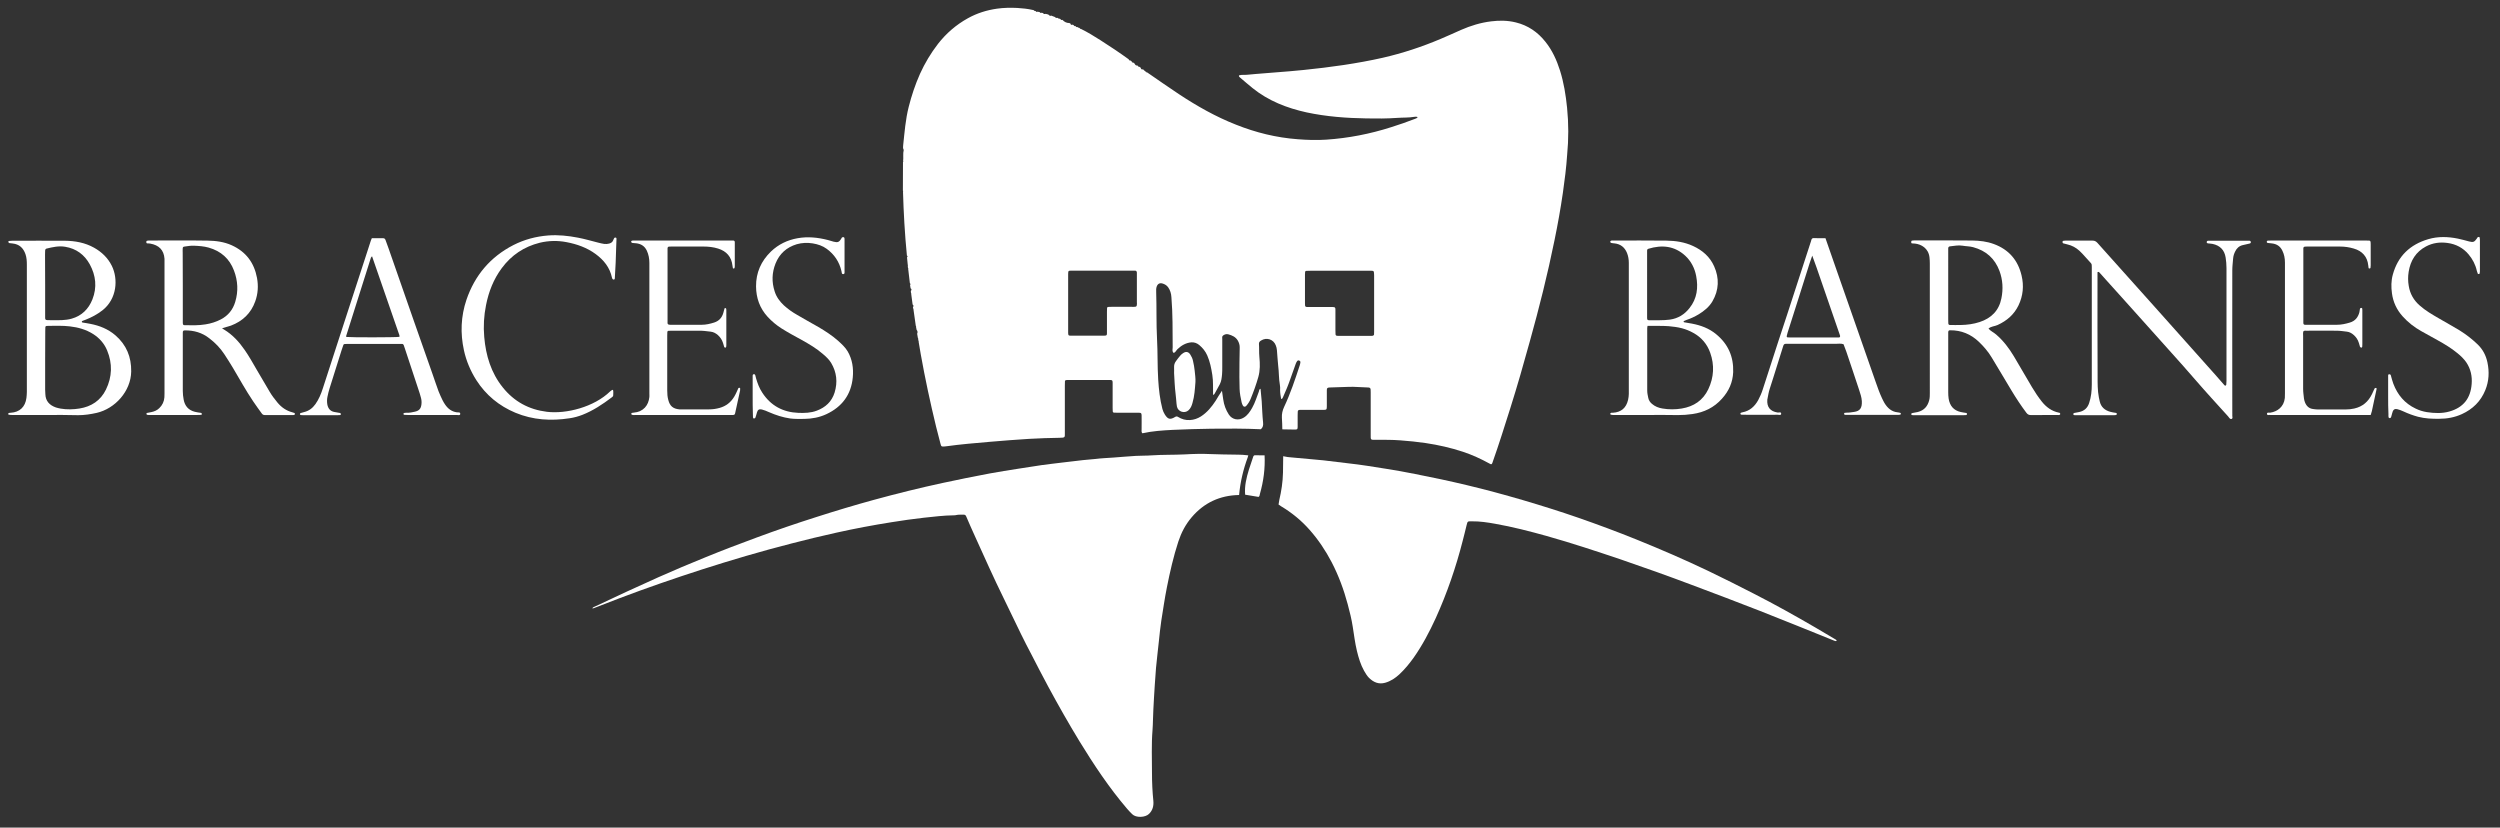 <?xml version="1.0" encoding="UTF-8"?> <svg xmlns="http://www.w3.org/2000/svg" xmlns:xlink="http://www.w3.org/1999/xlink" version="1.1" id="Layer_1" x="0px" y="0px" viewBox="0 0 2364.6 782.8" style="enable-background:new 0 0 2364.6 782.8;" xml:space="preserve"><rect x="0" y="0" width="2364.6" height="782.8" fill="#333333" stroke="none"/> <style type="text/css"> .st0{fill:#FFFFFF;} .st1{fill:none;} </style> <g> <path class="st0" d="M1110.5,353c0-1.7,0.1-3.6,0-5.5c-0.1-2.2,0.4-4.1,1.7-5.8c1.3-1.8,2.6-3.6,4.1-5.3c0.8-1,1.8-1.8,2.9-2.5 c2.6-1.7,4.9-1.2,6.6,1.4c1.2,1.9,2.2,3.9,2.6,6.1c0.7,3.1,1.3,6.2,1.6,9.4c0.3,3.5,0.9,7,0.7,10.5c-0.5,6.7-0.9,13.4-2.8,19.8 c-0.7,2.6-1.7,5.1-3.8,7c-3.7,3.3-9.8,1.4-10.9-3.5c-0.2-0.9-0.3-1.9-0.4-2.8c-0.2-3.2-0.6-6.3-0.9-9.5 C1111.1,366,1110.9,359.6,1110.5,353z"></path> <g> <path class="st1" d="M1213.7,431.5c-0.1,5.2-0.3,10.5-0.3,15.7c-0.2,8.8-1.5,17.4-3.5,25.9c-0.3,1.4-0.5,2.8-0.7,4.2 c-1.4,1.2-1.6,3.1-2.3,4.7c-1.4,3.3-3.3,6.2-5.5,9c-1.7,2.2-3.9,3.8-6.3,5c-4.2,2.1-8.3,1.8-12.3-0.7c-3.2-2-5.3-5-6.9-8.4 c-1.5-3.2-2.5-6.6-2.9-10.1c-0.4-2.8-0.7-5.7-1-8.5c1.1-12.4,4-24.4,8.5-36.1c0.2-0.6,0.4-1.2,0.5-1.8c2.8-5.9,5.2-11.9,8.4-17.6 c1.3-2.3,3.1-4.4,3.9-7.1c1.9-1.7,2.4-3.6,2.1-6.3c-0.7-6.7-0.9-13.4-1.3-20.1c-0.3-4-0.7-7.9-1.1-11.9c-1.4,0.4-1.3,1.8-1.6,2.7 c-2,5.2-3.6,10.6-6.4,15.5c-2,3.5-4.2,6.8-7.7,9c-5,3.2-11.1,2.1-14.3-2.8c-2.8-4.3-4.6-9.1-5.3-14.3c-0.3-2.5-0.7-4.9-1.2-8.2 c-1.3,2.1-2.3,3.5-3.2,4.9c-0.9,1.5-1.8,3-2.7,4.5c-3.8,5.8-8.1,11.1-14,14.9c-3.2,2-6.6,3.2-10.3,3.4c-4.1,0.3-7.9-0.8-11.4-3 c-0.9-0.6-1.7-0.5-2.6,0c-4.7,2.9-6.9,2.4-9.8-2.2c-1-1.6-1.8-3.4-2.3-5.2c-2.4-9.2-3.4-18.5-4-27.9c-0.8-12.8-0.4-25.6-1.1-38.3 c-0.8-14.9-0.3-29.7-0.8-44.5c-0.1-1.7-0.1-3.5,0.5-5.2c0.9-2.5,2.8-3.6,5.3-2.9c2.2,0.6,4.1,1.7,5.5,3.6c2,2.8,2.9,6,3.1,9.4 c1.3,15.8,1.1,31.6,1.2,47.4c0,1.8-0.8,3.8,0.9,5.3c1.9-0.5,2.4-2.4,3.7-3.6c3.7-3.5,8-6,13.1-6.4c2.7-0.2,5.4,0.8,7.5,2.6 c3.2,2.7,5.8,5.9,7.5,9.8c2.6,5.9,3.8,12.1,4.8,18.5c1,6.2,0.5,12.4,0.7,18.6c-0.4,0.1-0.5,0.3-0.3,0.6c0.2-0.1,0.4-0.3,0.5-0.4 c0.8-0.3,1.3-1,1.6-1.7c1.5-2.8,3.1-5.6,4.6-8.4c1.5-2.9,1.8-6.1,2.1-9.3c0.2-2.2,0.2-4.5,0.2-6.7c0-8.8,0-17.6,0-26.4 c0-1.3-0.4-2.8,0.7-3.6c1.4-1.1,3.2-1.7,5-1.2c3.6,1,6.9,2.4,9,5.9c1.2,2.1,1.9,4.3,1.8,6.8c-0.2,9.3-0.3,18.5-0.3,27.8 c0,3.7,0.1,7.4,0.2,11c0.1,4.3,1,8.6,1.9,12.8c0.2,1.1,0.7,2.1,1.2,3.1c0.7,1.3,2.2,1.5,3.2,0.3c1.7-1.9,3.1-4.1,4.1-6.5 c2.8-6.8,5.3-13.7,7.3-20.8c1.8-6.3,1.6-12.6,1-19c-0.4-4.2-0.1-8.3-0.4-12.4c-0.1-1.4,0.8-2.4,2-3.1c5.2-3.3,11.7-1.2,13.9,4.5 c0.6,1.5,1,3.1,1.1,4.6c0.5,4.9,0.6,9.9,1.2,14.8c0.8,6,0.5,12.1,1.6,18.1c0.3,1.6,0.3,3.2,0.2,4.8c0,2.9,0.5,5.7,1,8.5 c1.1-0.1,1.4-0.9,1.7-1.6c2.7-6,5.2-12,7.3-18.2c1.6-4.5,3.2-9,4.8-13.5c0.3-0.9,0.8-1.8,1.3-2.5c0.5-0.7,1.3-0.9,2.2-0.5 c0.6,0.3,1,0.9,0.9,1.6c-0.1,0.9-0.3,1.9-0.6,2.8c-4.4,13.4-8.8,26.7-14.8,39.4c-1.5,3.2-2.3,6.6-2.1,10.2c0.3,3.7,0.3,7.3,0.4,11 C1213.6,414.4,1213.7,422.9,1213.7,431.5z M1196.1,430.8c0.4-5.7,0.3-11.4,0.1-17.1c0-0.1-0.1-0.3-0.3-0.4 c-0.1-0.1-0.2-0.1-0.5-0.1c-3.3,4.8-6.1,9.9-8.5,15.3c-0.3,0.8-0.5,1.5-0.4,2.3c-1.3,0.4-1.4,1.7-1.7,2.7 c-1.3,3.6-2.5,7.2-3.6,10.8c-2.4,7.7-4.2,15.6-3.6,23.8c-0.1,0.9-0.2,1.9-0.2,2.8c-0.1,2.9,0.3,5.8,1.4,8.4 c1.4,3.3,4.3,3.9,6.7,1.1c2.5-2.9,4.2-6.3,4.7-10.2c1.1-0.7,1.1-1.9,1.3-2.9C1195.1,455.2,1196.7,443.1,1196.1,430.8z M1110.5,353 c0.4,6.6,0.6,13,1.3,19.3c0.3,3.2,0.7,6.3,0.9,9.5c0.1,1,0.2,1.9,0.4,2.8c1.1,4.9,7.2,6.8,10.9,3.5c2.1-1.9,3.1-4.4,3.8-7 c1.8-6.5,2.3-13.2,2.8-19.8c0.3-3.5-0.4-7-0.7-10.5c-0.2-3.2-0.9-6.3-1.6-9.4c-0.5-2.2-1.4-4.3-2.6-6.1c-1.7-2.6-4-3.1-6.6-1.4 c-1.1,0.7-2,1.6-2.9,2.5c-1.4,1.7-2.8,3.5-4.1,5.3c-1.3,1.7-1.8,3.7-1.7,5.8C1110.6,349.4,1110.5,351.3,1110.5,353z"></path> <path class="st0" d="M1825.3,309.7c0-20.2,0-40.3,0-60.5c0-1.9-0.1-3.8-0.3-5.7c-0.9-8.7-7.9-12.5-13.7-13.1 c-0.9-0.1-1.9-0.1-2.9-0.2c-0.6-0.1-0.7-0.6-0.7-1.1c0-0.6,0-1.4,0.8-1.5c0.9-0.2,1.9-0.2,2.9-0.2c18.1,0,36.2-0.1,54.2,0.1 c6.8,0.1,13.7,0.9,20.2,3.3c14.2,5.2,22.9,15.3,26.3,29.9c2.3,9.6,1.4,19.1-2.9,28.1c-4.2,8.7-11,14.6-19.8,18.6 c-2.8,1.3-6.2,1.2-8.6,3.4c2,2.4,4.8,3.5,7.1,5.5c6.9,5.9,12.3,13,16.9,20.7c5.8,9.7,11.4,19.6,17.2,29.3 c2.8,4.7,5.8,9.2,9.2,13.5c4.2,5.3,9.4,9.1,16.1,10.5c0.4,0.1,1,0.1,1.2,0.6c0.2,0.5,0.3,0.9-0.2,1.3c-0.7,0.6-1.5,0.3-2.3,0.3 c-8.3,0-16.6,0-25,0.1c-2,0-3.2-0.6-4.4-2.2c-5.1-6.8-9.7-13.8-14.1-21.1c-6.3-10.4-12.4-20.9-18.7-31.2 c-3.3-5.5-7.5-10.4-12.1-14.8c-7.7-7.3-16.7-11-27.3-10.9c-1.2,0-1.6,0.5-1.7,1.8c0,1.1,0,2.2,0,3.4c0,17.8,0,35.5,0,53.3 c0,2.1,0.1,4.2,0.4,6.2c1.1,6.7,4.7,11.1,11.4,12.6c1.7,0.4,3.5,0.6,5.2,0.9c0.5,0.1,0.8,0.4,0.8,1c-0.1,0.5-0.3,0.9-0.8,1 c-0.8,0.1-1.6,0.1-2.4,0.1c-15.4,0-30.7,0-46.1,0c-0.6,0-1.3,0-1.9,0c-0.7,0-1.2-0.1-1.6-0.8c-0.3-0.5,0.5-1.2,1.5-1.3 c1.6-0.3,3.1-0.5,4.7-0.9c5.9-1.5,9.3-5.3,10.8-11.1c0.6-2.2,0.6-4.4,0.6-6.7C1825.3,351,1825.3,330.4,1825.3,309.7z M1842.7,270.5c0,10.6,0,21.1,0,31.7c0,1.3,0,2.6,0.1,3.8c0.1,0.9,0.7,1.4,1.6,1.4c3.4,0,6.7,0.1,10.1,0 c6.1-0.1,12.1-0.9,17.9-2.8c11-3.6,18.3-10.8,20.6-22.4c1.8-8.8,1.3-17.5-1.8-25.9c-4.4-11.8-12.7-19.2-24.9-22.5 c-3.3-0.9-6.7-0.8-10-1.4c-4-0.7-7.9,0.2-11.9,0.6c-1.1,0.1-1.7,0.8-1.7,1.9c0,1.3,0,2.6,0,3.8 C1842.7,249.4,1842.7,260,1842.7,270.5z"></path> <path class="st0" d="M210,310.5c1.1,0.7,1.5,0.9,1.9,1.2c8.1,4.9,14.3,11.7,19.6,19.4c4.1,5.9,7.6,12.2,11.2,18.4 c4.2,7,8.2,14.1,12.4,21.1c2.1,3.6,4.7,6.9,7.3,10.1c3.8,4.6,8.4,7.8,14.2,9.3c0.6,0.2,1.2,0.4,1.8,0.6c0.5,0.2,0.6,0.6,0.5,1.1 c0,0.4-0.2,0.6-0.6,0.7c-0.3,0-0.6,0.2-0.9,0.2c-9,0-17.9,0-26.9,0c-1.5,0-2.4-0.7-3.1-1.8c-2.7-3.8-5.5-7.5-8-11.3 c-6.9-10.2-12.8-21-19.1-31.6c-2.6-4.4-5.4-8.7-8.2-13c-3.8-5.8-8.6-10.7-14.1-14.9c-6.8-5.4-14.7-7.6-23.2-7.5 c-1.4,0-1.9,0.5-1.9,2.1c0,1.6,0,3.2,0,4.8c0,16.8,0,33.6,0,50.4c0,2.7,0.3,5.4,0.8,8.1c1.1,6.1,4.6,10.1,10.6,11.6 c1.8,0.5,3.8,0.7,5.7,1c0.6,0.1,0.8,0.5,0.9,0.9c0.1,0.5-0.2,1-0.7,1c-1.3,0.1-2.5,0.1-3.8,0.1c-13.9,0-27.8,0-41.8,0 c-1.4,0-2.9,0-4.3,0c-0.5,0-1-0.1-1.4-0.3c-0.2-0.1-0.4-0.5-0.4-0.8c0-0.3,0.2-0.7,0.4-0.8c1.4-0.3,2.8-0.5,4.2-0.8 c2.9-0.6,5.5-1.7,7.6-3.8c2.9-2.8,4.5-6.2,4.8-10.2c0.1-1.3,0.1-2.6,0.1-3.8c0-41.3,0-82.6,0-123.8c0-1.1,0-2.2,0-3.4 c-0.6-8.4-5.3-12.9-13.5-14.4c-0.9-0.2-1.9-0.1-2.9-0.2c-0.6-0.1-0.8-0.6-0.8-1c-0.1-0.6,0-1.4,0.8-1.5c0.8-0.2,1.6-0.2,2.4-0.2 c18.2,0,36.5-0.2,54.7,0.1c7.8,0.1,15.6,1.1,22.9,4.4c13.4,6.1,21.2,16.4,23.9,30.9c1.4,7.6,0.9,15-1.7,22.2 c-4,11.2-11.9,18.7-23,22.9C216,308.8,213.5,309.4,210,310.5z M172.9,270.4c0,10.6,0,21.1,0,31.7c0,1.1,0,2.2,0,3.4 c0.1,1.6,0.4,2.1,1.9,2.1c6.5,0.1,13.1,0.3,19.6-0.8c5.1-0.8,9.9-2.3,14.5-4.7c6.9-3.6,11.4-9.2,13.6-16.6c3-10,2.5-19.9-1.2-29.6 c-4.2-11.2-12.3-18.4-23.9-21.7c-4.6-1.3-9.4-1.6-14.2-1.8c-2.8-0.1-5.7,0.4-8.6,0.8c-1.5,0.2-1.8,0.6-1.8,2.3 c-0.1,1.1,0,2.2,0,3.4C172.9,249.3,172.9,259.8,172.9,270.4z"></path> <path class="st0" d="M44.5,392.5c-11,0-22.1,0-33.1,0c-1.1,0-2.2-0.1-3.3-0.3c-0.2,0-0.3-0.5-0.3-0.8c0-0.3,0.2-0.7,0.4-0.7 c0.6-0.2,1.2-0.3,1.9-0.3c8.5-0.5,13.8-5.5,14.9-14c0.2-1.9,0.4-3.8,0.4-5.7c0-40.1,0-80.3,0-120.4c0-3.4-0.2-6.7-1.3-9.9 c-2-5.8-5.8-9.4-12.1-10.1c-1.1-0.1-2.2-0.2-3.3-0.4c-0.3-0.1-0.7-0.6-0.8-1c-0.1-0.4,0.1-1,0.7-1c1.1-0.1,2.2-0.2,3.3-0.2 c16.5,0,33-0.1,49.4,0c9.7,0.1,19.1,1.8,27.7,6.6c7.3,4.1,13.1,9.7,16.8,17.2c6.1,12.4,4.9,31.3-9,42.1 c-4.9,3.8-10.2,6.6-15.8,8.8c-0.9,0.3-1.8,0.6-2.7,1c-0.4,0.2-0.9,0.3-0.9,0.9c0,0.6,0.5,0.8,0.9,0.8c2.4,0.4,4.7,0.7,7.1,1.2 c8.8,1.7,16.8,4.9,23.7,10.8c10.5,9.1,15.2,20.5,15,34.3c-0.3,18.7-15.3,35.1-32.6,39.1c-5.8,1.3-11.6,2.2-17.6,2.2 C64.1,392.4,54.3,392.5,44.5,392.5C44.5,392.5,44.5,392.5,44.5,392.5z M42.7,341.2c0,9.1,0,18.2,0,27.3c0,1.4,0.1,2.9,0.2,4.3 c0.2,6.6,4,10.5,10,12.6c1.5,0.5,3.1,0.8,4.6,1.1c5.9,1,11.8,0.8,17.6-0.1c11.3-1.8,20-7.5,25.1-17.9c5.9-12.1,6.3-24.6,1.1-37.1 c-2.7-6.5-7.2-11.6-13.1-15.4c-6.8-4.3-14.2-6.4-22.1-7.3c-6.7-0.8-13.4-0.5-20.1-0.5c-0.6,0-1.3,0-1.9,0.1 c-0.7,0.1-1.2,0.5-1.2,1.2c-0.1,1.3-0.1,2.6-0.1,3.8C42.7,322.6,42.7,331.9,42.7,341.2z M42.7,269.4c0,5.1,0,10.2,0,15.3 c0,5.3,0,10.5,0,15.8c0,1.8,0.4,2.2,2.3,2.3c4.5,0,9,0.2,13.4,0c3.2-0.2,6.4-0.5,9.4-1.4c9.6-2.7,16-9.2,19.6-18.2 c4.5-11.4,3.3-22.6-2.5-33.2c-5-9.1-12.8-14.9-23.3-16.6c-6-1-11.7,0.3-17.5,1.7c-0.9,0.2-1.3,0.9-1.4,1.8 c-0.1,1.3-0.1,2.6-0.1,3.8C42.7,250.3,42.7,259.9,42.7,269.4z"></path> <path class="st0" d="M1559.7,392.5c-11.4,0-22.7,0-34.1,0c-1.8,0-2.9-0.6-2.6-1.2c0.5-1.2,1.6-0.9,2.5-0.9 c7.9-0.5,12.6-4.5,14.4-12.2c0.4-1.9,0.7-3.8,0.7-5.7c0-41.3,0-82.5,0-123.8c0-3.2-0.5-6.4-1.7-9.4c-2.2-5.4-6.1-8.5-11.9-9.1 c-1.1-0.1-2.2-0.2-3.3-0.5c-0.3-0.1-0.7-0.8-0.7-1.1c0-0.4,0.5-0.9,0.9-1c0.9-0.2,1.9-0.1,2.9-0.1c16.5,0,33-0.1,49.4,0.1 c8.7,0.1,17.2,1.4,25.2,5.1c8.9,4.1,15.9,10.2,19.9,19.2c5,11.2,4.6,22.4-1.6,33.1c-3.1,5.3-7.9,9.2-13.2,12.4 c-3.6,2.1-7.3,3.9-11.3,5.2c-0.9,0.3-1.7,0.7-2.6,1.1c-0.1,0-0.2,0.3-0.2,0.4c0.1,0.3,0.2,0.7,0.4,0.7c2.5,0.5,5,0.9,7.5,1.3 c8.4,1.6,16.3,4.5,23,10.1c11.3,9.3,16.5,21.3,16,35.8c-0.4,9.7-4.1,17.9-10.6,25.1c-7.5,8.4-16.8,12.9-27.8,14.5 c-4.6,0.7-9.2,1-13.8,1C1578,392.4,1568.8,392.5,1559.7,392.5C1559.7,392.5,1559.7,392.5,1559.7,392.5z M1558.3,308.2 c-0.2,1.2-0.3,1.6-0.3,2.1c0,19.7,0,39.3,0,59c0,2.4,0.5,4.8,1,7.1c0.5,2.3,1.7,4.1,3.5,5.6c2.9,2.5,6.3,3.8,10,4.4 c6,1,12.1,1,18.1,0c11.4-1.9,20.1-7.6,25.2-18.3c5.3-11.3,5.9-22.8,1.8-34.4c-2.9-8.3-8.4-14.7-16.1-18.9 c-3.4-1.9-6.9-3.3-10.6-4.3c-4.2-1.1-8.4-1.6-12.7-2C1571.5,308,1565,308.4,1558.3,308.2z M1557.9,269.2c0,9.4,0,18.9,0,28.3 c0,1.1,0,2.2,0,3.4c0.1,1.6,0.4,2,2,2c6.5-0.1,13.1,0.3,19.6-0.6c7.7-1.1,13.8-4.9,18.5-10.9c7.2-9,8.4-19.4,6.3-30.4 c-1.4-7.4-4.8-14-10.3-19.1c-10.2-9.4-22.1-10.5-34.9-6.6c-0.9,0.3-1.2,0.9-1.2,1.8c0,1.1,0,2.2,0,3.4 C1557.9,250,1557.9,259.6,1557.9,269.2z"></path> <path class="st0" d="M1983.9,257.4c0,1.6,0,3.2,0,4.8c0,31.2-0.1,62.4,0.1,93.6c0,6.7-0.1,13.4,1.2,20.1c0.2,1.3,0.6,2.5,0.8,3.7 c1.2,5.4,4.8,8.5,10,9.9c1.7,0.5,3.4,0.7,5.2,1c0.5,0.1,0.9,0.3,1,0.9c0.1,0.9-0.6,1-1.2,1.2c-0.5,0.1-1,0.1-1.4,0.1 c-12,0-24,0-36,0c-0.5,0-1,0.1-1.4,0c-0.6-0.1-1.3-0.3-1.2-1.2c0.1-0.5,0.4-0.8,0.9-0.9c1.6-0.3,3.1-0.6,4.7-0.9 c4.8-1,7.9-3.9,9.4-8.5c1.9-5.7,2.5-11.5,2.5-17.5c0-31.7,0-63.3,0-95c0-5.4,0-10.9,0-16.3c0-1.3,0.1-2.6-0.9-3.6 c-3.7-3.8-6.9-8-10.8-11.6c-3.3-3-7-5-11.3-6c-1.4-0.3-2.8-0.7-4.2-1.1c-0.3-0.1-0.5-0.8-0.5-1.2c0-0.4,0.1-1,0.7-1.1 c0.6-0.1,1.3-0.2,1.9-0.2c8.6,0,17.3,0,25.9,0c1.9,0,3.2,0.7,4.5,2.1c18.2,20.4,36.4,40.7,54.6,61c19.1,21.3,38.1,42.6,57.1,64 c2.9,3.2,5.7,6.5,8.5,9.7c0.3,0.4,0.8,0.6,1.2,0.2c0.2-0.2,0.4-0.5,0.5-0.7c0.1-1.3,0.2-2.5,0.2-3.8c0-35.5,0-71,0-106.5 c0-3.3-0.3-6.7-0.8-10c-1.1-7.1-5.3-11.4-12.4-12.9c-1.4-0.3-2.9-0.3-4.3-0.5c-0.7-0.1-1.2-0.3-1.2-1.1c0-1,0.6-1.4,1.5-1.4 c0.6,0,1.3,0,1.9,0c11.7,0,23.4,0,35,0c0.6,0,1.3,0,1.9,0c0.7,0,1.3,0.4,1.4,1.1c0.2,1-0.4,1.4-1.3,1.6c-2.2,0.5-4.3,1-6.5,1.5 c-3.3,0.8-5.6,3-7,6c-1,2-1.7,4.1-1.9,6.4c-0.3,3.8-0.8,7.6-0.8,11.5c-0.1,44.9,0,89.9,0,134.8c0,0.6,0.1,1.3,0,1.9 c-0.2,1.3,0.9,3.3-0.8,3.8c-1.4,0.4-2.3-1.4-3.2-2.5c-10.4-11.5-20.9-22.9-31-34.6c-14.8-17.2-30.2-33.8-45.2-50.8 c-13.1-14.8-26.5-29.4-39.7-44.2c-2.1-2.3-4.1-4.7-6.3-7C1984.5,257.2,1984.2,257.3,1983.9,257.4z"></path> <path class="st0" d="M1482.2,101.9c-1.2-12-3.1-23.8-6.7-35.2c-3.1-9.8-7.3-19.1-13.8-27.2c-7.3-9.2-16.5-15.5-28-18.3 c-7.7-1.9-15.5-2-23.3-1c-9.9,1.2-19.4,4.1-28.5,8.1c-6.4,2.8-12.8,5.8-19.3,8.5c-17.7,7.5-35.9,13.5-54.6,17.8 c-12.3,2.8-24.7,5-37.2,6.9c-12.6,1.9-25.3,3.4-38,4.7c-4.3,0.4-8.6,0.8-12.9,1.2c-10.8,0.9-21.6,1.7-32.5,2.6 c-2.5,0.2-5.1,0.4-7.6,0.7c-2.6,0.3-5.4-0.2-7.9,0.6c-0.3,0.9,0.2,1.4,0.7,1.8c4,3.4,8,6.9,12.1,10.2c15,12.1,32.5,18.9,51.1,23 c18.7,4,37.6,5.4,56.6,5.7c9.7,0.2,19.5,0.2,29.2-0.5c5.4-0.4,10.9-0.1,16.2-1c1-0.2,2-0.2,3.1,0.2c-0.7,1.2-1.6,1.3-2.5,1.7 c-7.4,2.9-15,5.5-22.6,7.9c-20,6.4-40.5,10.4-61.5,11.8c-8.9,0.6-17.9,0.3-26.8-0.4c-20.3-1.5-39.7-6.3-58.5-13.8 c-19.1-7.5-36.9-17.6-54-28.9c-10.1-6.7-20.1-13.7-30.1-20.6c-0.6,0.2-0.8,0-0.9-0.6c0,0-0.1-0.1-0.1-0.1c-0.6,0.1-0.9-0.2-1-0.7 c0,0-0.1-0.1-0.1-0.1c-0.6,0-0.9-0.2-1-0.8c-0.2-0.2-0.4-0.3-0.7-0.5c-1.3,0.3-2-0.2-2.1-1.5c-0.4-0.3-0.8-0.6-1.3-0.9 c-0.8,0-1.3-0.3-1.6-1.1c0,0-0.2-0.1-0.2-0.1c-1.4,0.1-2.2-0.5-2.7-1.8c-0.4-0.3-0.8-0.6-1.2-1c-0.8,0.1-1.4-0.2-1.6-1.1 c-0.4-0.3-0.8-0.6-1.2-0.9c-0.9,0.1-1.4-0.2-1.6-1.1c-8.7-6.3-17.7-12.3-26.8-18.1c-6-3.8-12.1-7.6-18.5-10.7 c-0.6,0.1-0.9-0.2-1.1-0.7c-0.3-0.2-0.5-0.3-0.8-0.5c-0.6,0.3-0.9,0-1.1-0.5c0,0-0.1,0-0.1,0c-0.9,0.2-1.5-0.1-1.8-0.9 c0,0-0.1,0-0.1,0c-0.8,0.2-1.4-0.1-1.8-0.9c-0.3-0.2-0.6-0.3-0.9-0.5c-1.2,0.5-1.9,0.2-2.2-1.1c-0.3-0.1-0.7-0.3-1-0.4 c-2.6,0-4.7-1.1-6.4-2.9c0,0-0.2-0.1-0.2-0.1c-0.8,0.3-1.4,0.1-1.8-0.8c-0.3-0.1-0.7-0.3-1-0.4c-0.5,0.4-0.8,0.2-1-0.4 c-0.4-0.1-0.8-0.3-1.2-0.4c-0.8,0.4-1.4,0.2-1.7-0.6c-1.3-0.5-2.7-1-4-1.5c-0.7,0.6-1.3,0.5-1.7-0.4c-1-0.7-2.2-1-3.4-1.2 c-1,0.3-1.8,0.4-2.4-0.7c-0.5-0.1-0.9-0.3-1.4-0.4c-0.7,0.5-1.2,0.4-1.5-0.4c-0.8-0.2-1.5-0.4-2.3-0.6c-0.7,0.5-1.2,0.5-1.5-0.4 c-0.5-0.1-1-0.2-1.5-0.3c-0.3-0.7-0.9-0.8-1.6-0.9c-4.8-1.1-9.8-1.6-14.7-1.9c-6.4-0.3-12.7-0.2-19.1,0.7 c-9.8,1.4-19,4.3-27.6,9.1c-11,6.1-20.4,14.2-28.2,24.2c-6.8,8.8-12.4,18.2-17,28.3c-4.5,10.1-8,20.6-10.7,31.3 c-3,11.8-3.9,23.9-5.2,36c-0.2,1.5-0.4,3.2,0.5,4.7c-0.9,3.6-0.1,7.2-0.6,10.8c0.3,0,0.4,0.2,0.2,0.5c0,0.1-0.2,0-0.3,0 c0,9.1,0,18.2-0.1,27.2c0.1,0.2,0.3,0.3,0.4,0.5c-0.1,0.1-0.2,0.2-0.3,0.2c0.3,10.1,0.7,20.1,1.3,30.1c0.6,10.2,1.4,20.4,2.4,30.6 c0.8,0.5,0.8,1.1,0.1,1.7c0.2,2.3,0.5,4.6,0.7,7c0.1,0.2,0.2,0.3,0.3,0.5c-0.1,0.1-0.2,0.1-0.3,0.2c0.1,0.7,0.1,1.4,0.2,2.2 c0.1,0.2,0.3,0.4,0.4,0.6c0,0.1-0.1,0.2-0.2,0.3c0.5,4.5,1,9,1.6,13.6c0.7,0.6,0.7,1.2,0.2,1.9c0.2,1,0.3,2,0.5,3 c1.1,0.7,1.1,1.6,0.2,2.5c0.1,0.7,0.1,1.5,0.2,2.2c0.1,0.2,0.3,0.3,0.4,0.5c0,0.1-0.1,0.2-0.2,0.3c0.4,3.3,0.9,6.6,1.3,9.8 c1,0.8,1.1,1.6,0.3,2.6c0.2,0.7,0.3,1.4,0.5,2.1l0.2,0.3c0,0-0.1,0.3-0.1,0.3c0.7,4.9,1.4,9.9,2.1,14.8c0.1,0.2,0.3,0.4,0.4,0.6 c0,0.1-0.1,0.2-0.2,0.3c0.2,1,0.4,2,0.6,3c1,1.1,1.1,2.3,0.5,3.7c0.2,1.3,0.5,2.6,0.7,4c0.1,0.2,0.3,0.3,0.4,0.5 c0,0-0.2,0.1-0.2,0.2c0.1,0.7,0.3,1.4,0.4,2.1c0.3,0.2,0.3,0.4,0.1,0.7c0.7,3.9,1.3,7.9,2,11.8c4.1,23,9,45.8,14.5,68.5 c1.3,5.4,2.7,10.8,4.2,16.3c0.7,2.6,0.9,2.7,3.7,2.5c0.6,0,1.3-0.1,1.9-0.2c13.6-1.9,27.3-3,41-4.2c12.4-1.1,24.8-2,37.2-2.8 c9.6-0.6,19.1-0.8,28.7-1c5.6-0.1,5.1-0.3,5.1-5c0-14.7,0-29.4,0-44.1c0-1.4,0-2.9,0.1-4.3c0-0.7,0.5-1.1,1.2-1.2 c0.6-0.1,1.3-0.1,1.9-0.1c13,0,25.9,0,38.9,0c0.2,0,0.3,0,0.5,0c2.3,0.1,2.5,0.3,2.6,2.4c0,1.1,0,2.2,0,3.4c0,6.9,0,13.8,0,20.6 c0,1.1,0,2.2,0.1,3.3c0.1,0.7,0.5,1.2,1.2,1.2c1.3,0.1,2.6,0.1,3.8,0.1c6.6,0,13.1,0,19.7,0c2.2,0,2.5,0.4,2.6,2.5 c0.1,4.3,0,8.6,0,13c0,1.2-0.3,2.6,0.5,3.7c0.2,0.1,0.3,0.2,0.4,0.2c9.4-2.1,19-2.7,28.5-3.2c12.3-0.6,24.6-0.9,36.9-1.1 c15.5-0.2,31-0.2,46.5,0.5c1.9-1.7,2.4-3.6,2.1-6.3c-0.7-6.7-0.9-13.4-1.3-20.1c-0.3-4-0.7-7.9-1.1-11.9c-1.4,0.4-1.3,1.8-1.6,2.7 c-2,5.2-3.6,10.6-6.4,15.5c-2,3.5-4.2,6.8-7.7,9c-5,3.2-11.1,2.1-14.3-2.8c-2.8-4.3-4.6-9.1-5.3-14.3c-0.3-2.5-0.7-4.9-1.2-8.2 c-1.3,2.1-2.3,3.5-3.2,4.9c-0.9,1.5-1.8,3-2.7,4.5c-3.8,5.8-8.1,11.1-14,14.9c-3.2,2-6.6,3.2-10.3,3.4c-4.1,0.3-7.9-0.8-11.4-3 c-0.9-0.6-1.7-0.5-2.6,0c-4.7,2.9-6.9,2.4-9.8-2.2c-1-1.6-1.8-3.4-2.3-5.2c-2.4-9.2-3.4-18.5-4-27.9c-0.8-12.8-0.4-25.6-1.1-38.3 c-0.8-14.9-0.3-29.7-0.8-44.5c-0.1-1.7-0.1-3.5,0.5-5.2c0.9-2.5,2.8-3.6,5.3-2.9c2.2,0.6,4.1,1.7,5.5,3.6c2,2.8,2.9,6,3.1,9.4 c1.3,15.8,1.1,31.6,1.2,47.4c0,1.8-0.8,3.8,0.9,5.3c1.9-0.5,2.4-2.4,3.7-3.6c3.7-3.5,8-6,13.1-6.4c2.7-0.2,5.4,0.8,7.5,2.6 c3.2,2.7,5.8,5.9,7.5,9.8c2.6,5.9,3.8,12.1,4.8,18.5c1,6.2,0.5,12.4,0.7,18.6l0.2,0.2c0.8-0.3,1.3-1,1.6-1.7 c1.5-2.8,3.1-5.6,4.6-8.4c1.5-2.9,1.8-6.1,2.1-9.3c0.2-2.2,0.2-4.5,0.2-6.7c0-8.8,0-17.6,0-26.4c0-1.3-0.4-2.8,0.7-3.6 c1.4-1.1,3.2-1.7,5-1.2c3.6,1,6.9,2.4,9,5.9c1.2,2.1,1.9,4.3,1.8,6.8c-0.2,9.3-0.3,18.5-0.3,27.8c0,3.7,0.1,7.4,0.2,11 c0.1,4.3,1,8.6,1.9,12.8c0.2,1.1,0.7,2.1,1.2,3.1c0.7,1.3,2.2,1.5,3.2,0.3c1.7-1.9,3.1-4.1,4.1-6.5c2.8-6.8,5.3-13.7,7.3-20.8 c1.8-6.3,1.6-12.6,1-19c-0.4-4.2-0.1-8.3-0.4-12.4c-0.1-1.4,0.8-2.4,2-3.1c5.2-3.3,11.7-1.2,13.9,4.5c0.6,1.5,1,3.1,1.1,4.6 c0.5,4.9,0.6,9.9,1.2,14.8c0.8,6,0.5,12.1,1.6,18.1c0.3,1.6,0.3,3.2,0.2,4.8c0,2.9,0.5,5.7,1,8.5c1.1-0.1,1.4-0.9,1.7-1.6 c2.7-6,5.2-12,7.3-18.2c1.6-4.5,3.2-9,4.8-13.5c0.3-0.9,0.8-1.8,1.3-2.5c0.5-0.7,1.3-0.9,2.2-0.5c0.6,0.3,1,0.9,0.9,1.6 c-0.1,0.9-0.3,1.9-0.6,2.8c-4.4,13.4-8.8,26.7-14.8,39.4c-1.5,3.2-2.3,6.6-2.1,10.2c0.3,3.7,0.3,7.3,0.4,11c4,0.1,8,0.2,12,0.2 c2.1,0,2.5-0.3,2.5-2.5c0-3.7,0-7.4,0-11c0-1.1,0-2.2,0.1-3.4c0-1.2,0.8-1.7,1.9-1.7c1.1,0,2.2,0,3.4,0c6.1,0,12.2,0,18.2,0 c1,0,1.9,0,2.9-0.2c0.4-0.1,0.9-0.5,0.9-0.9c0.2-0.9,0.2-1.9,0.2-2.9c0-4.8,0-9.6,0-14.4c0-2.3,0.4-2.7,2.8-2.8 c6.1-0.2,12.1-0.4,18.2-0.6c5.3-0.2,10.5,0.4,15.8,0.5c4.7,0.1,4.7,0.1,4.7,4.8c0,13.3,0,26.6,0,39.8c0,5.1-0.4,5.1,4.9,5 c7.7,0,15.3-0.1,23,0.5c8.1,0.6,16.2,1.4,24.3,2.6c11.9,1.8,23.5,4.4,35,8.2c8.8,2.9,17.2,6.8,25.4,11.3c1.5,0.9,1.9,0.7,2.5-0.8 c0.1-0.3,0.2-0.6,0.3-0.9c6-16.9,11.3-34,16.7-51c6.6-20.9,12.6-41.9,18.4-63c8.8-31.6,16.8-63.3,23.3-95.4 c3.1-15,5.8-30.1,8-45.3c1.7-11.9,3.2-23.7,4-35.7C1483.7,131.6,1483.7,116.8,1482.2,101.9z M1075.3,288.1c-0.1,1.6-0.5,2-2,2.1 c-1.1,0.1-2.2,0-3.4,0c-6.1,0-12.2,0-18.2,0c-1.1,0-2.2,0-3.4,0.1c-0.7,0-1.2,0.5-1.2,1.2c-0.1,1.1-0.1,2.2-0.1,3.4 c0,5.9,0,11.8,0,17.8c0,5,0.5,4.8-4.6,4.8c-7.7,0-15.4,0-23,0c-2.2,0-4.5,0-6.7,0c-2.1,0-2.3-0.3-2.4-2.6c0-0.8,0-1.6,0-2.4 c0-17.1,0-34.2,0-51.4c0-0.6,0-1.3,0-1.9c0.1-3.1,0.1-3.2,3.3-3.2c9.8,0,19.5,0,29.3,0c9,0,17.9,0,26.9,0c1.3,0,2.6,0,3.8,0 c1.2,0,1.6,0.8,1.7,1.8c0,0.6,0,1.3,0,1.9c0,8.8,0,17.6,0,26.4C1075.4,286.9,1075.4,287.5,1075.3,288.1z M1299.7,260.4 c0,17.8,0,35.5,0,53.3c0,1,0,1.9-0.1,2.9c-0.1,0.3-0.6,0.8-1,0.9c-0.6,0.2-1.3,0.2-1.9,0.2c-10.2,0-20.5,0-30.7,0 c-0.5,0-1,0-1.4-0.1c-1-0.1-1.4-0.7-1.4-1.6c0-1.3-0.1-2.6-0.1-3.8c0-6.4,0-12.8,0-19.2c0-2.2-0.3-2.5-2.5-2.6c-7.5,0-15,0-22.5,0 c-3.7,0-3.8,0-3.8-3.7c0-9,0-17.9,0-26.9c0-0.8,0-1.6,0.1-2.4c0.1-0.7,0.5-1.2,1.2-1.2c1.3-0.1,2.6-0.1,3.8-0.1 c9.1,0,18.2,0,27.3,0c9.1,0,18.2,0,27.3,0c1.1,0,2.2,0,3.4,0c1.8,0.1,2.1,0.3,2.2,2.4C1299.7,259.1,1299.7,259.7,1299.7,260.4z"></path> <path class="st0" d="M2242.3,392.5c-1.7,0-3.1,0-4.5,0c-29.6,0-59.2,0-88.8,0c-0.5,0-1,0.1-1.4,0c-1.2-0.3-3.4,0.9-3.4-1.2 c0-1.6,2.1-0.8,3.2-1c6.6-1,12.8-5.4,13.7-13.9c0.1-1.4,0.1-2.9,0.1-4.3c0-41.3,0-82.5,0-123.8c0-3.9-0.7-7.6-2.4-11.1 c-2-4.3-5.4-6.5-10.1-7c-1.3-0.1-2.5-0.2-3.8-0.4c-0.4-0.1-0.9-0.4-0.9-1c0-0.8,0.5-1.2,1.1-1.2c1.3-0.1,2.6-0.1,3.8-0.1 c19.2,0,38.4,0,57.6,0c10.2,0,20.5,0,30.7,0c1.3,0,2.6,0,3.8,0.1c0.7,0.1,1.1,0.6,1.2,1.3c0.1,0.6,0.1,1.3,0.1,1.9 c0,6.7,0,13.4,0,20.2c0,0.8-0.1,1.6-0.2,2.4c0,0.2-0.4,0.5-0.7,0.5c-0.5,0.1-1,0.1-1.1-0.5c-0.2-0.8-0.2-1.6-0.3-2.3 c-0.8-8.3-5.7-13.7-13.7-16c-4.3-1.3-8.7-1.9-13.2-1.9c-10.4-0.1-20.8,0-31.2,0c-0.6,0-1.3,0-1.9,0.1c-0.9,0.1-1.4,0.7-1.4,1.6 c0,0.6,0,1.3,0,1.9c0,22.2,0,44.5,0,66.7c0,0.6,0,1.3,0,1.9c0,1.1,0.4,1.8,1.6,1.8c0.8,0,1.6,0,2.4,0c9.3,0,18.6,0,27.8,0 c4.2,0,8.2-0.9,12.2-2.1c5-1.5,7.7-4.9,9-9.7c0.2-0.8,0.3-1.6,0.4-2.4c0.1-0.8,0.3-1.8,1.3-1.8c1.3,0,1.1,1.3,1.1,2.2 c0,0.3,0,0.6,0,1c0,10.4,0,20.8,0,31.2c0,0.8-0.1,1.6-0.1,2.4c-0.1,0.5-0.5,0.9-1,0.8c-0.4-0.1-0.9-0.4-1.1-0.8 c-0.4-1.2-0.7-2.4-1.1-3.7c-0.9-3-2.6-5.5-4.9-7.5c-1.8-1.6-3.9-2.8-6.4-3.1c-3.3-0.4-6.7-0.9-10-0.9c-9.4-0.1-18.9,0-28.3,0 c-0.9,0-1.9-0.2-2.8,0.5c-0.6,1.5-0.3,3.1-0.3,4.7c0,16.6,0,33.3,0,49.9c0,3.1,0.5,6,0.8,9.1c0.1,1.3,0.6,2.5,1,3.7 c1.4,3.5,3.9,5.8,7.8,6.2c1.4,0.2,2.9,0.4,4.3,0.4c8.8,0,17.6,0,26.4,0c2.7,0,5.4-0.3,8.1-0.9c7.9-1.8,13.3-6.5,16.8-13.8 c0.8-1.7,1.6-3.5,2.4-5.2c0.2-0.3,0.8-0.5,1.2-0.5c0.6,0,0.8,0.6,0.7,1c-0.4,2.2-1,4.4-1.4,6.5c-1,4.8-2,9.7-3.1,14.5 C2243.1,390,2242.7,391.1,2242.3,392.5z"></path> <path class="st0" d="M579.8,368.7c0.5,1.8,0.2,3.5,0.2,5.2c0,0.9-0.6,1.4-1.3,1.9c-8.7,6.6-17.7,12.6-27.9,16.6 c-3.9,1.5-7.9,2.6-12,3.2c-17.5,2.7-34.7,1.7-51.3-5.2c-15.5-6.5-27.9-16.7-37-30.9c-5.5-8.7-9.5-18.1-11.7-28.2 c-3.5-16.1-2.9-32.1,2.4-47.8c7.9-23.1,22.6-40.5,44.4-51.7c10.4-5.3,21.4-8.2,33-9.1c9.5-0.7,18.8,0.3,28.1,2.1 c6.4,1.2,12.7,3.1,19.1,4.7c1.9,0.5,3.7,0.9,5.6,1.2c1.6,0.2,3.2,0.1,4.7-0.3c1.8-0.5,3.2-1.3,3.9-3.2c0.3-0.7,0.6-1.5,1-2.1 c0.2-0.3,0.8-0.5,1.3-0.4c0.5,0,0.8,0.6,0.8,1c-0.1,2.7-0.2,5.4-0.3,8.1c-0.2,4.9-0.3,9.9-0.5,14.8c-0.2,4.9-0.5,9.9-0.8,14.8 c0,0.4-0.2,0.9-0.9,1c-0.7,0.1-1.2-0.3-1.5-0.9c-0.1-0.3-0.2-0.6-0.3-0.9c-2-9.6-7.7-16.6-15.4-22.3c-8.3-6.1-17.7-9.4-27.7-11.3 c-8.4-1.6-16.9-1.4-25.2,0.6c-14.8,3.7-26.8,11.7-35.9,24c-7.8,10.5-12.4,22.3-14.9,35c-2,9.9-2.6,20-1.7,30.1 c1.5,17.5,6.4,33.9,17.6,47.8c10.7,13.3,24.6,20.9,41.7,23c18.4,2.2,44.6-4.5,59.8-19.3C577.9,369.6,578.5,368.9,579.8,368.7z"></path> <path class="st0" d="M351.7,225.3c3.6,0,7.1,0,10.6,0c1.4,0,2,0.7,2.4,1.9c0.9,2.6,1.9,5.1,2.8,7.7c7.8,22.5,15.6,44.9,23.5,67.4 c6,17.2,12,34.3,18.1,51.5c1.9,5.4,3.7,10.9,5.7,16.3c1.1,2.8,2.4,5.6,3.7,8.3c0.7,1.4,1.5,2.8,2.4,4.1c2.7,4,6.2,6.8,11.2,7.5 c1.1,0.2,3.5-0.5,3.2,1.7c-0.2,1.5-2.2,0.8-3.3,0.8c-15.5,0.1-31,0-46.5,0c-1,0-1.9,0-2.9-0.1c-0.4,0-0.9-0.2-1-0.8 c-0.1-0.6,0.3-0.9,0.8-1c0.8-0.2,1.6-0.2,2.4-0.2c2.6,0.1,5.1-0.4,7.6-1c4-0.9,5.7-2.8,6.2-6.8c0.3-2.3,0.1-4.5-0.5-6.6 c-0.7-2.6-1.5-5.2-2.4-7.8c-4.3-12.9-8.5-25.8-12.8-38.7c-0.4-1.1-0.7-2.1-1.1-3.2c-0.3-0.6-0.8-1-1.5-1c-0.8,0-1.6,0-2.4,0 c-16.5,0-32.9,0-49.4,0c-0.8,0-1.6,0-2.4,0.1c-0.7,0-1.2,0.4-1.4,1.1c-0.6,1.7-1.2,3.3-1.7,5c-3.8,11.9-7.5,23.7-11.2,35.6 c-0.9,2.7-1.5,5.5-2.1,8.3c-0.5,2.4-0.5,4.8-0.1,7.2c0.7,3.6,2.6,6.2,6.3,7c1.9,0.4,3.8,0.7,5.6,1c0.6,0.1,0.8,0.5,0.9,1 c0.1,0.6-0.3,0.9-0.8,1c-0.8,0.1-1.6,0.1-2.4,0.1c-10.9,0-21.8,0-32.6,0c-0.6,0-1.3,0-1.9-0.1c-0.4-0.1-1-0.2-1-0.8 c0-0.5,0.1-0.9,0.6-1.1c1.1-0.3,2.1-0.6,3.2-0.9c4.6-1.1,8.1-3.7,10.8-7.5c3.3-4.6,5.4-9.8,7.1-15.1c6.8-21,13.6-41.9,20.4-62.9 c7.1-21.7,14.1-43.4,21.2-65.1c1.1-3.5,2.2-7,3.4-10.5C350.7,227.5,351.2,226.5,351.7,225.3z M377.8,318.6c0-0.5,0.1-1,0-1.4 c-8.6-24.9-17.2-49.8-25.9-74.8c-0.5,0.6-1,1-1.1,1.4c-7.8,24.7-15.6,49.3-23.4,74c-0.1,0.3,0.1,0.6,0.2,0.9 C331.9,319.2,374,319.2,377.8,318.6z"></path> <path class="st0" d="M1726.6,225.3c3.5,10,6.9,19.7,10.2,29.3c6.2,17.6,12.4,35.3,18.5,52.9c6.3,17.9,12.5,35.9,18.8,53.8 c1.8,5.1,3.6,10.3,5.9,15.2c0.8,1.6,1.5,3.2,2.4,4.7c2.9,4.7,6.6,8.2,12.4,8.8c0.9,0.1,1.9,0.3,2.8,0.6c0.2,0.1,0.3,0.6,0.3,0.8 c0,0.3-0.2,0.7-0.4,0.7c-0.6,0.2-1.2,0.3-1.9,0.3c-16.5,0-33,0-49.4,0c-0.5,0-1,0.1-1.4-0.1c-0.4-0.2-0.7-0.6-0.6-1.1 c0.1-0.3,0.3-0.7,0.5-0.7c0.6-0.1,1.3-0.2,1.9-0.2c2.4,0.1,4.8-0.4,7.1-0.7c5.6-0.8,7.6-3.7,7.3-10.2c-0.2-3.7-1.5-7.2-2.6-10.7 c-3.9-12-8-23.9-12-35.9c-0.8-2.4-1.8-4.8-2.7-7.2c-2.5-0.9-5.1-0.4-7.6-0.4c-14.4-0.1-28.8,0-43.2,0c-1.3,0-2.6,0-3.8,0 c-1.3,0-2,0.6-2.4,1.9c-3.2,10.2-6.4,20.4-9.6,30.6c-1.1,3.4-2.1,6.7-3.2,10c-1,3-1.5,6.2-2.1,9.3c-0.1,0.3-0.1,0.6-0.2,0.9 c-0.6,7.1,2.7,11.2,9.8,12.3c1.2,0.2,3.4-1,3.3,1.3c-0.1,1.5-2.1,0.8-3.3,0.8c-10.7,0.1-21.4,0-32.2,0c-0.8,0-1.6,0-2.4-0.1 c-0.2,0-0.5-0.4-0.6-0.6c-0.2-0.5,0-1,0.4-1.2c0.4-0.2,0.9-0.3,1.4-0.4c7-1.3,11.7-5.6,15-11.6c1.7-3.2,3.2-6.6,4.3-10.1 c4.9-15,9.7-30.1,14.6-45.1c2.8-8.5,5.6-17,8.4-25.5c7.4-22.8,14.8-45.6,22.2-68.3c0.2-0.8,0.6-1.5,0.7-2.3c0.3-1.3,1-1.9,2.3-1.9 C1719.1,225.4,1722.7,225.3,1726.6,225.3z M1714.1,241.8c-1,3-1.8,4.9-2.4,6.9c-3.5,10.9-6.9,21.9-10.4,32.9 c-3.5,11.1-7.1,22.2-10.6,33.3c-0.3,0.9-0.5,1.9-0.7,2.8c-0.2,0.8,0.1,1.3,0.8,1.4c0.9,0.1,1.9,0.1,2.9,0.1c14.2,0,28.4,0,42.7,0 c1,0,1.9,0,2.9,0c0.9,0,1.3-0.7,1.1-1.7c-0.2-0.6-0.4-1.2-0.6-1.8c-7.2-21-14.5-41.9-21.7-62.9 C1716.9,249.4,1715.7,246.1,1714.1,241.8z"></path> <path class="st0" d="M645.9,392.5c-14.7,0-29.4,0-44.2,0c-1.4,0-2.9,0.3-4.2-0.3c-0.2-0.1-0.4-0.5-0.4-0.8c0-0.3,0.2-0.7,0.4-0.8 c0.6-0.2,1.2-0.2,1.9-0.3c9.3-0.8,14-7,14.8-14.8c0.1-1.1,0-2.2,0-3.4c0-41.1,0-82.2,0-123.4c0-4.1-0.7-7.9-2.4-11.6 c-2-4.3-5.5-6.5-10.1-7c-0.8-0.1-1.6-0.1-2.4-0.2c-0.9-0.1-2,0.1-2.3-1.2c-0.2-0.8,0.6-1.2,2.1-1.2c0.5,0,1,0,1.4,0 c30.4,0,60.8,0,91.2,0c0.6,0,1.3,0,1.9,0c1,0.1,1.4,0.7,1.4,1.6c0,0.3,0,0.6,0,1c0,7.2,0,14.4,0,21.6c0,0.6-0.1,1.3-0.3,1.9 c-0.1,0.2-0.5,0.4-0.8,0.4c-0.3,0-0.7-0.2-0.7-0.4c-0.2-0.8-0.3-1.5-0.4-2.3c-0.9-8.4-5.6-13.7-13.6-16.2 c-4.5-1.4-9.1-1.9-13.7-1.9c-10.2,0-20.5,0-30.7,0c-0.8,0-1.6,0-2.4,0.1c-0.4,0.1-0.8,0.5-0.9,0.9c-0.2,0.6-0.1,1.3-0.1,1.9 c0,22.7,0,45.4,0,68.2c0,0.6-0.1,1.3,0.1,1.9c0.1,0.4,0.6,0.7,1,0.8c0.6,0.2,1.3,0.2,1.9,0.2c9.8,0,19.5,0,29.3,0 c4,0,7.9-0.9,11.7-2.1c4.7-1.5,7.5-4.6,8.8-9.3c0.4-1.4,0.7-2.8,1.1-4.1c0.1-0.2,0.5-0.3,0.8-0.3c0.3,0,0.6,0.2,0.7,0.5 c0.2,0.6,0.2,1.2,0.2,1.9c0,10.9,0,21.8,0,32.6c0,0.5,0,1-0.1,1.4c-0.1,0.4-0.2,1-0.8,1c-0.5,0-0.9-0.1-1.1-0.6 c-0.4-1.2-0.7-2.5-1.1-3.7c-0.9-3-2.6-5.5-4.9-7.6c-2-1.7-4.2-2.9-6.8-3.2c-4-0.5-7.9-1-11.9-0.9c-8.2,0.1-16.3,0-24.5,0 c-1.1,0-2.2,0-3.4,0.1c-0.8,0-1.1,0.5-1.2,1.2c-0.1,1.1-0.1,2.2-0.1,3.4c0,17.3,0,34.6,0,51.8c0,3.1,0.2,6.1,1,9 c1.5,5.8,4.5,8.3,10.4,8.9c1,0.1,1.9,0,2.9,0c8.5,0,17,0,25.4,0c3.4,0,6.7-0.5,9.9-1.4c6-1.7,10.5-5.2,13.7-10.5 c1.6-2.6,2.7-5.4,4-8.2c0.1-0.3,0.8-0.3,1.2-0.3c0.2,0,0.5,0.4,0.5,0.7c0,0.6,0,1.3-0.1,1.9c-1.6,7.2-3.2,14.3-4.7,21.5 c-0.2,1.2-0.9,1.6-2,1.6c-1.1,0-2.2,0-3.4,0C675.7,392.5,660.8,392.5,645.9,392.5C645.9,392.5,645.9,392.5,645.9,392.5z"></path> <path class="st0" d="M2258.8,374.7c0-6.6,0-13.1,0-19.7c0-0.4,0.2-0.9,0.8-1c0.7-0.1,1.3,0.1,1.6,0.7c0.2,0.3,0.2,0.6,0.3,0.9 c0.7,2.4,1.3,4.9,2.2,7.3c4,10.6,10.8,18.7,21.2,23.6c3.3,1.6,6.8,2.7,10.5,3.3c7.2,1.1,14.4,1.4,21.4-0.6c13.3-3.8,20-12.6,21-26 c0.6-7.3-0.9-14.3-5.1-20.5c-2.3-3.3-5.2-6.1-8.3-8.6c-5.8-4.8-12.3-8.7-18.8-12.3c-5.2-2.9-10.3-5.7-15.5-8.6 c-6.6-3.7-12.5-8.3-17.6-14c-5.6-6.2-9-13.5-10.1-21.8c-0.8-5.9-0.8-11.8,0.8-17.6c4.8-17.6,16.3-28.5,33.6-33.6 c9.2-2.7,18.6-2.4,28-0.5c3.6,0.7,7.1,1.8,10.7,2.7c3.8,1,4.9,0.5,7.2-2.8c0.3-0.4,0.4-0.9,0.8-1.2c0.3-0.2,0.9-0.3,1.3-0.3 c0.2,0,0.5,0.4,0.6,0.7c0.1,0.6,0.2,1.3,0.2,1.9c0,9.9,0,19.8,0,29.8c0,0.8-0.2,1.6-0.3,2.3c0,0.2-0.5,0.4-0.8,0.4 c-0.3,0-0.8-0.1-0.9-0.3c-0.4-0.9-0.7-1.8-0.9-2.7c-1.3-5.9-4-11.1-7.9-15.7c-5.2-6.1-11.8-9.6-19.8-10.7c-7.2-1-14-0.1-20.4,3.3 c-9.6,5.1-14.7,13.4-16.4,24c-0.7,4.4-0.7,8.9,0.1,13.4c1.2,7.4,4.7,13.5,10.3,18.4c5.5,4.9,11.9,8.6,18.3,12.3 c6.5,3.8,13.1,7.4,19.5,11.3c6.1,3.8,11.8,8.2,17,13.2c4.9,4.7,7.9,10.4,9.3,17c1.9,8.9,1.5,17.8-2,26.3 c-4.3,10.6-11.9,18-22.2,22.7c-6.8,3.1-14,4.4-21.4,4.4c-6.7,0.1-13.4-0.2-20-1.9c-4.8-1.3-9.4-3-13.9-5.1 c-1.9-0.9-3.8-1.6-5.8-2.1c-2.1-0.5-3.4,0.1-4.2,2c-0.5,1.3-0.8,2.8-1.2,4.1c-0.2,0.6-0.3,1.3-0.6,1.8c-0.2,0.3-0.8,0.6-1.2,0.6 c-0.4,0-0.9-0.5-1-0.8c-0.2-0.9-0.1-1.9-0.1-2.9C2258.8,386.2,2258.8,380.5,2258.8,374.7C2258.8,374.7,2258.8,374.7,2258.8,374.7z "></path> <path class="st0" d="M711.9,374.8c0-5.6,0-11.2,0-16.8c0-0.8,0-1.6,0-2.4c0-0.8,0.1-1.6,1.2-1.7c0.8,0,1.1,0.5,1.3,1.1 c0.3,0.9,0.5,1.9,0.7,2.8c1.4,4.8,3.1,9.4,5.9,13.6c8,12.3,19.5,18.5,34.1,19.1c5.9,0.2,11.8,0.1,17.5-2.1 c8.2-3.1,14.1-8.5,16.8-17.1c3-9.9,2-19.2-3.3-28.1c-2-3.3-4.9-5.9-7.8-8.4c-6.1-5.3-12.9-9.3-19.9-13.2 c-6.4-3.5-12.9-7-19.1-10.9c-4.9-3.1-9.3-6.8-13.2-11c-7.5-8.2-10.9-17.8-11-28.8c-0.1-13,4.8-24,14.1-33 c7.1-6.8,15.6-10.9,25.3-12.6c9.6-1.7,19.1-0.7,28.5,1.7c1.9,0.5,3.7,1.1,5.5,1.6c3.8,1,5.2,0.4,7.2-2.8c0.2-0.4,0.3-1,0.7-1.2 c0.3-0.3,0.9-0.3,1.3-0.3c0.5,0,0.9,0.4,1,0.8c0.1,0.5,0.1,1,0.1,1.4c0,10.1,0,20.2,0,30.2c0,0.6,0.1,1.3-0.1,1.9 c-0.1,0.3-0.7,0.7-1.1,0.7c-0.4,0-1.1-0.2-1.2-0.5c-0.3-0.7-0.3-1.5-0.5-2.3c-2-8.8-6.7-15.8-13.9-21.1c-3.9-2.9-8.5-4.4-13.3-5.2 c-5.1-0.8-10.2-0.6-15.1,0.8c-9.6,2.9-16.4,9-20.1,18.3c-3.4,8.6-3.7,17.4-0.8,26.3c1.6,5.2,4.7,9.4,8.6,13.1 c3.9,3.6,8.2,6.6,12.8,9.2c6.6,3.9,13.3,7.6,20,11.4c6.6,3.9,13.1,8.1,18.8,13.2c3.3,3,6.6,6,8.9,9.9c4.4,7.6,5.6,16,4.8,24.5 c-1.5,16.4-10.2,27.9-24.9,34.8c-6.6,3.1-13.7,4.4-20.9,4.5c-4.5,0-8.9,0.2-13.4-0.4c-7-1-13.7-3.2-20.1-6c-2.2-1-4.4-1.9-6.7-2.5 c-2.5-0.6-3.9,0.2-4.6,2.7c-0.5,1.7-0.9,3.4-1.5,5c-0.1,0.3-0.7,0.7-1.1,0.8c-0.9,0.2-1.1-0.6-1.2-1.1c-0.1-1.1-0.1-2.2-0.1-3.4 C711.9,385.7,711.9,380.3,711.9,374.8z"></path> <g> <path class="st0" d="M1172,468.2c-18.1,0.3-33.2,7.3-44.9,21.1c-5.8,6.8-9.8,14.5-12.6,23c-4.6,14.1-7.9,28.6-10.8,43.2 c-2.1,10.5-3.6,21.1-5.3,31.6c-1,6.5-1.6,13-2.3,19.5c-0.9,8.4-1.9,16.8-2.7,25.2c-0.5,5.6-0.7,11.1-1.2,16.7 c-0.6,7.5-0.8,15-1.3,22.5c-0.4,6.5-0.3,13.1-0.8,19.6c-1.1,13.6-0.5,27.2-0.5,40.7c0,8.8,0.4,17.5,1.3,26.3 c0.4,4.6-0.6,8.8-4.1,12.2c-3.5,3.5-12.3,3.9-15.9,0.3c-1.7-1.7-3.4-3.4-4.9-5.2c-17-19.9-31.4-41.6-45-63.8 c-10.3-16.9-20.1-34.2-29.5-51.6c-5.5-10.1-10.7-20.4-16-30.6c-3.3-6.4-6.7-12.7-9.8-19.2c-5.6-11.3-10.9-22.8-16.5-34.1 c-9.3-18.9-17.9-38.2-26.6-57.4c-3-6.6-5.9-13.1-8.7-19.7c-0.5-1.2-1.2-1.8-2.5-1.7c-2.4,0.1-4.8-0.2-7.2,0.4 c-0.6,0.2-1.3,0.2-1.9,0.2c-9.6,0.1-19.1,1.3-28.6,2.3c-10.1,1.1-20.2,2.6-30.3,4.2c-17.7,2.8-35.2,6.1-52.7,10 c-14,3.1-28,6.5-41.9,10.1c-28.6,7.3-57,15.7-85.1,24.7c-26,8.4-51.8,17.3-77.4,27c-8.2,3.1-16.4,6.4-24.6,9.5 c-0.4,0.2-0.9,0.2-1.4,0.3c0.3-1,1-1.2,1.7-1.5c10.4-4.9,20.8-9.8,31.2-14.6c9.9-4.6,19.8-9,29.7-13.5 c14.6-6.5,29.3-12.7,44.1-18.7c16.1-6.6,32.4-12.8,48.7-18.8c18.6-6.9,37.3-13.3,56.2-19.3c18.1-5.8,36.3-11.3,54.6-16.3 c21.6-5.9,43.3-11.3,65.1-16c14.8-3.2,29.7-6.2,44.6-9c8.8-1.6,17.6-3,26.5-4.4c7.6-1.2,15.1-2.4,22.7-3.5 c6.2-0.9,12.4-1.5,18.5-2.3c6.8-0.8,13.6-1.6,20.4-2.4c4-0.5,8-0.6,11.9-1.1c5.5-0.7,11.1-0.9,16.7-1.3 c7.2-0.5,14.3-1.2,21.5-1.6c4.9-0.3,9.9-0.1,14.9-0.5c10.4-0.7,20.8-0.4,31.1-0.9c8.3-0.5,16.6-0.7,24.9-0.3 c7.5,0.3,15,0.4,22.5,0.5c2.6,0.1,5.1,0,7.7,0.2c1.7,0.1,3.5,0.3,5.2,0.5c-0.2,0.6-0.3,1.2-0.5,1.8 C1176,443.8,1173.1,455.8,1172,468.2z"></path> <path class="st0" d="M1213.7,431.5c2.8,0.7,5.6,1,8.5,1.2c5.9,0.5,11.7,1.1,17.6,1.6c4,0.4,8,0.7,11.9,1.1 c7.8,0.9,15.5,1.9,23.3,2.8c12.1,1.3,24,3.3,36,5.2c9.1,1.4,18.3,3.1,27.3,4.9c16.5,3.2,32.9,6.7,49.2,10.6 c17.7,4.2,35.3,9,52.8,14.1c17.6,5.2,35.2,10.7,52.5,16.7c18.4,6.4,36.7,13.2,54.8,20.5c23,9.3,45.7,19.1,68.1,29.8 c14.4,6.9,28.7,14.1,42.9,21.4c19.8,10.1,39.2,20.9,58.4,32.1c6.2,3.6,12.4,7.3,18.6,11c0.7,0.4,1.4,0.7,1.6,1.6 c-0.8,0.5-1.5,0.2-2.3-0.1c-23.4-9.4-46.8-19-70.3-28.2c-21.4-8.4-43-16.5-64.5-24.6c-22.3-8.4-44.7-16.4-67.2-24.1 c-23.2-7.8-46.4-15.5-69.9-22.1c-16.1-4.5-32.4-8.7-48.9-11.6c-7.2-1.3-14.5-2.4-21.9-2.3c-3.8,0.1-4.1-0.6-5.1,3.9 c-1.1,4.8-2.4,9.6-3.6,14.4c-6.4,25.1-14.8,49.6-25.5,73.2c-6,13.1-12.7,25.8-21,37.6c-4,5.6-8.4,10.9-13.4,15.6 c-3.9,3.6-8.2,6.5-13.5,8c-6.1,1.7-11-0.5-15.2-4.6c-1.9-1.9-3.3-4.3-4.7-6.7c-3.3-5.9-5.2-12.3-6.8-18.9 c-1.8-7.5-2.7-15.1-3.9-22.6c-1.1-7.3-2.9-14.4-4.8-21.5c-3.7-13.8-8.6-27.1-15.2-39.8c-5.7-10.9-12.5-21.1-20.7-30.4 c-7.9-9-17-16.4-27.2-22.5c-0.8-0.5-1.6-1.1-2.3-1.6c0.2-1.4,0.4-2.8,0.7-4.2c2-8.5,3.3-17.1,3.5-25.9 C1213.5,441.9,1213.6,436.7,1213.7,431.5z"></path> <path class="st0" d="M1177.7,467.9c-0.7-8.2,1.2-16,3.6-23.8c1.1-3.6,2.4-7.2,3.6-10.8c0.4-1,0.4-2.2,1.7-2.7 c3.2,0,6.4,0,9.5,0.1c0.6,12.4-1,24.5-4.4,36.4c-0.3,1-0.2,2.3-1.3,2.9C1186.1,469.3,1181.9,468.6,1177.7,467.9z"></path> </g> </g> </g> </svg> 